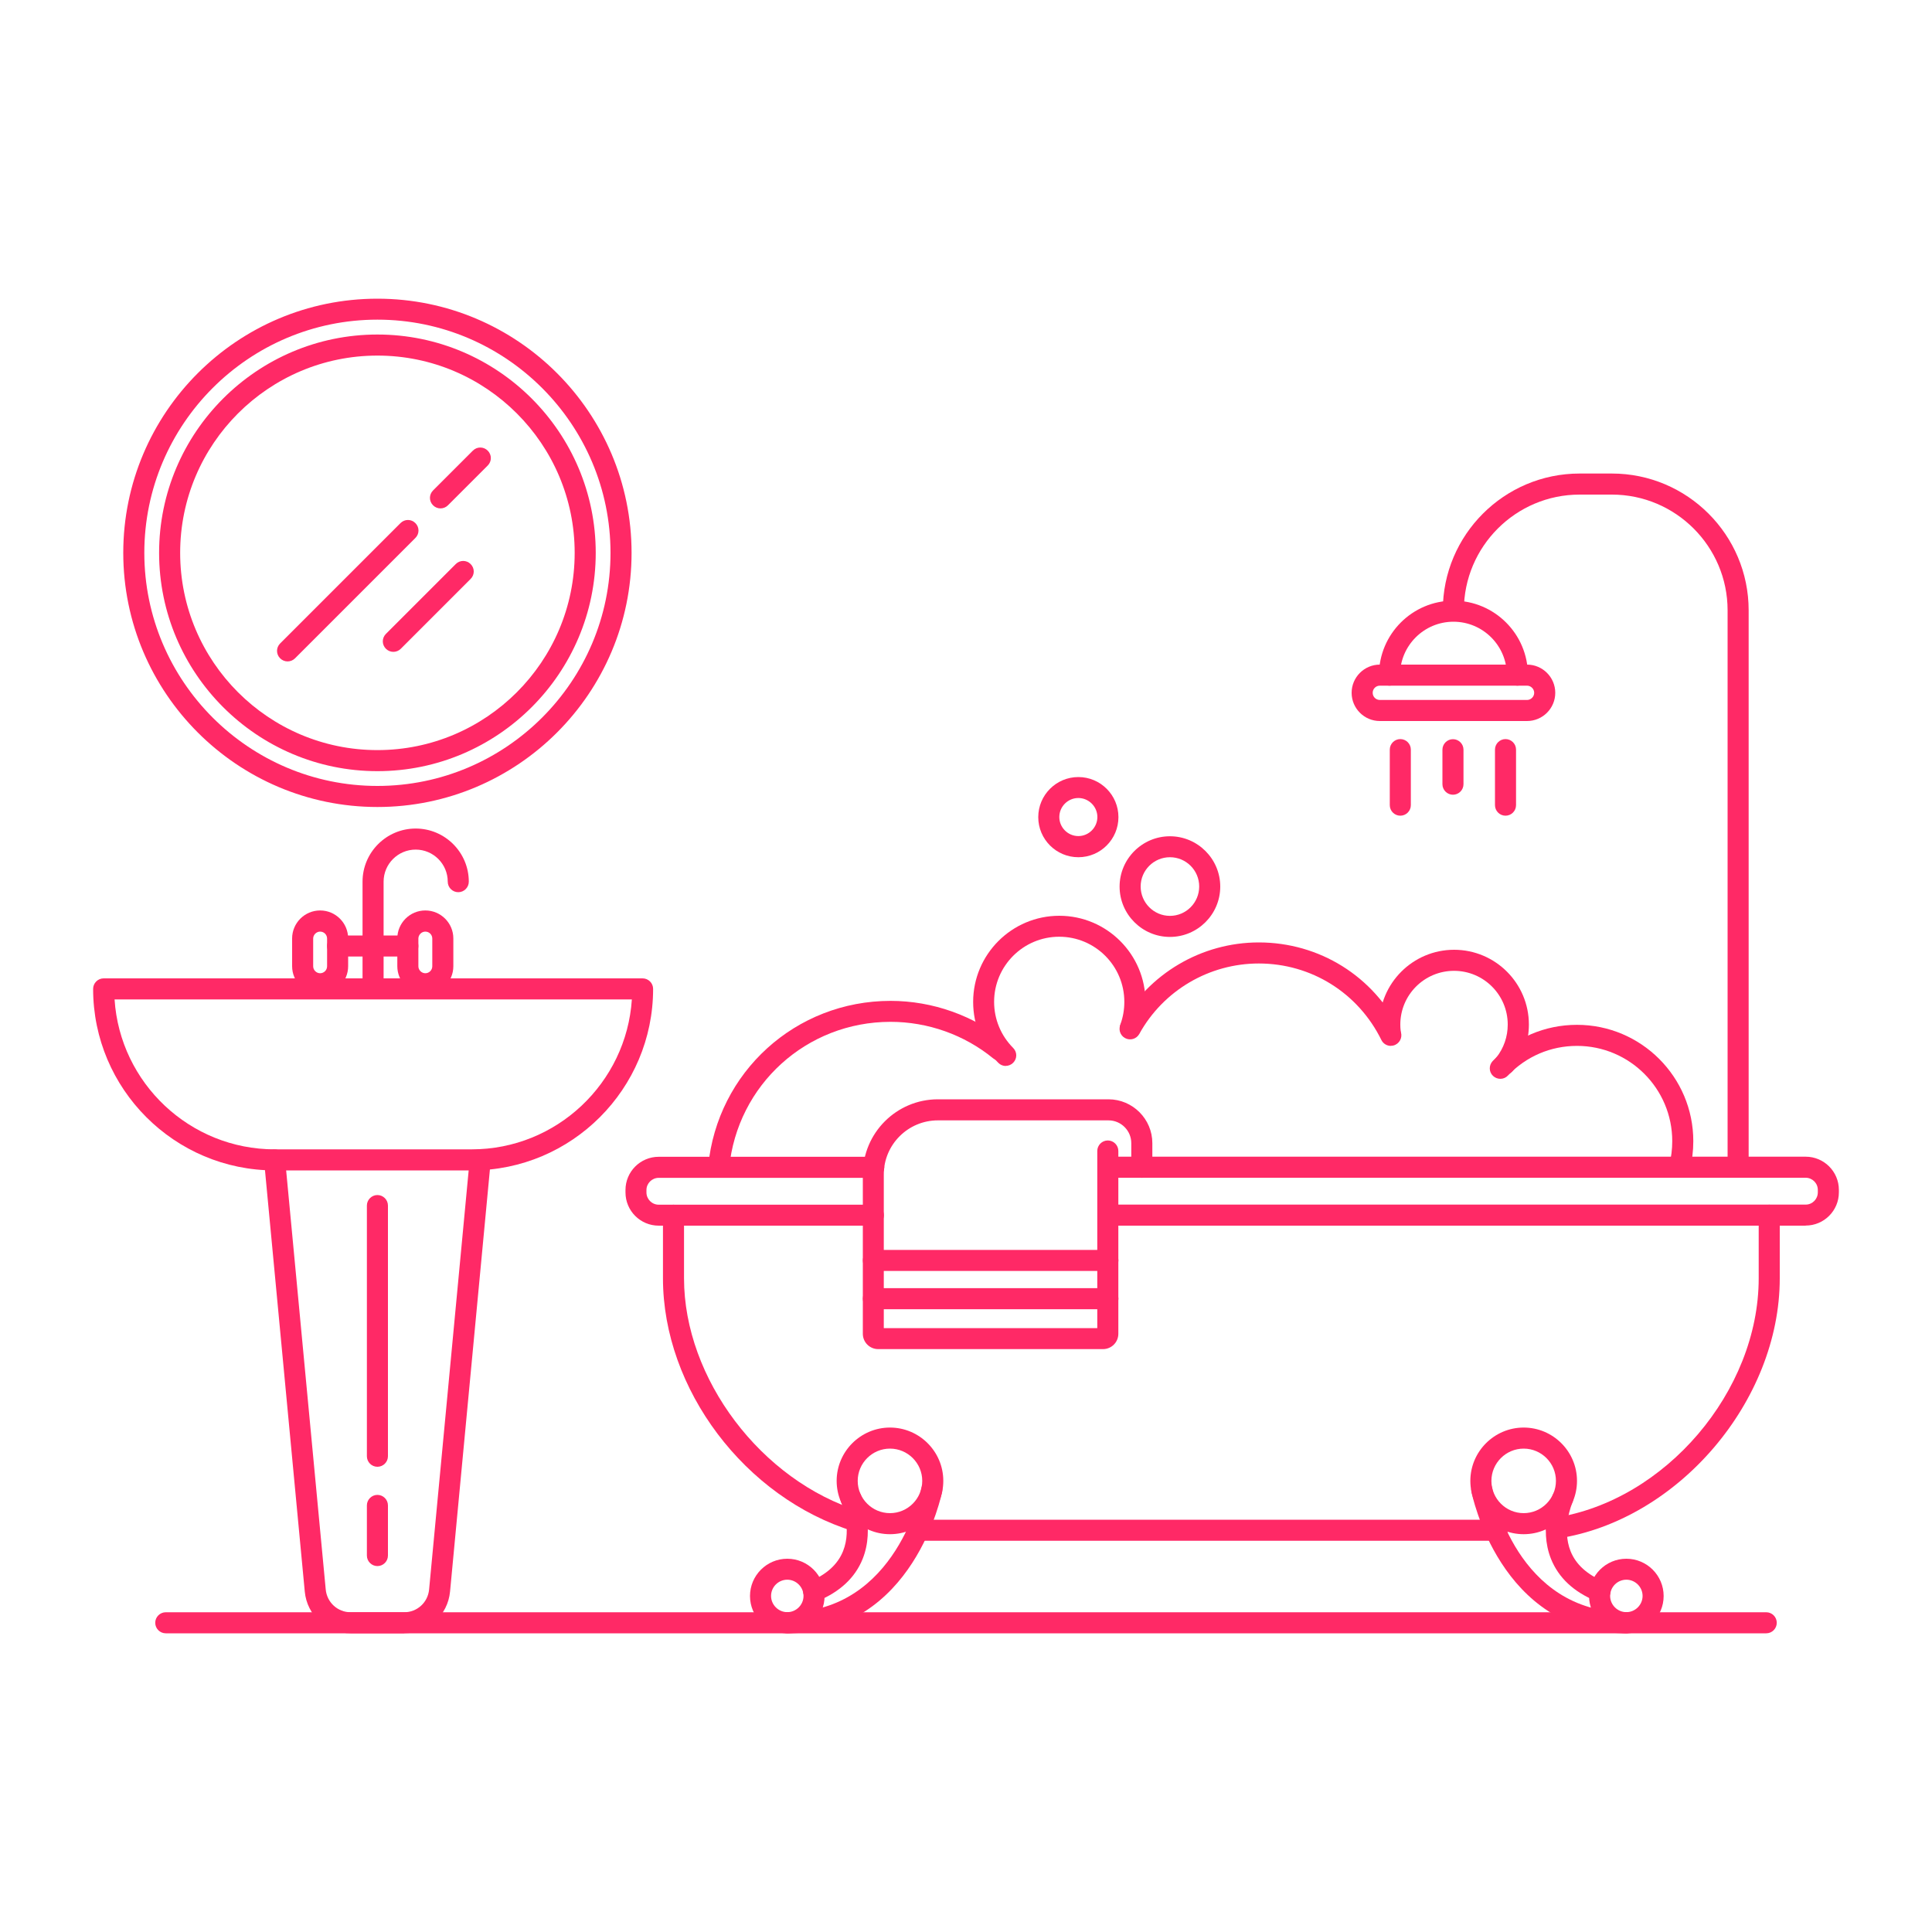 <?xml version="1.0" encoding="UTF-8"?>
<svg xmlns="http://www.w3.org/2000/svg" id="bathroom" viewBox="0 0 200 200">
  <defs>
    <style>
      .cls-1 {
        fill: #ff2966;
      }
    </style>
  </defs>
  <g id="Group">
    <g id="Group-2" data-name="Group">
      <g id="Group-3" data-name="Group">
        <path id="Contour" class="cls-1" d="m161.11,159.27c-.53,0-.99-.39-1.07-.92-.09-.59.32-1.15.91-1.24,11.44-1.75,21.11-13.1,21.11-24.78v-6.53c0-.6.49-1.09,1.09-1.09s1.09.49,1.09,1.09v6.53c0,12.7-10.51,25.03-22.96,26.93-.06,0-.11.01-.17.01Z"></path>
        <path id="Contour-2" data-name="Contour" class="cls-1" d="m154.98,159.5h-59.91c-.6,0-1.09-.49-1.09-1.09s.49-1.09,1.09-1.09h59.91c.6,0,1.09.49,1.09,1.09s-.49,1.09-1.09,1.09Z"></path>
        <path id="Contour-3" data-name="Contour" class="cls-1" d="m88.69,158.57c-.11,0-.21-.02-.32-.05-11.25-3.46-19.74-14.72-19.74-26.19v-6.53c0-.6.49-1.09,1.09-1.09s1.09.49,1.09,1.09v6.53c0,10.38,8,20.97,18.2,24.11.57.18.9.79.72,1.36-.14.47-.58.77-1.04.77Z"></path>
        <path id="Contour-4" data-name="Contour" class="cls-1" d="m90.41,126.88h-22.22c-1.9,0-3.44-1.54-3.44-3.44v-.25c0-1.9,1.54-3.44,3.44-3.44h22.26c.6,0,1.09.49,1.09,1.09s-.49,1.09-1.09,1.09h-22.26c-.7,0-1.27.57-1.27,1.26v.25c0,.7.57,1.27,1.27,1.27h22.22c.6,0,1.09.49,1.09,1.09s-.49,1.09-1.09,1.09Z"></path>
        <path id="Contour-5" data-name="Contour" class="cls-1" d="m186.92,126.88h-72.23c-.6,0-1.09-.49-1.09-1.09s.49-1.09,1.09-1.09h72.23c.7,0,1.26-.57,1.26-1.27v-.25c0-.7-.57-1.26-1.26-1.26h-72.23c-.6,0-1.09-.49-1.09-1.09s.49-1.09,1.09-1.09h72.23c1.9,0,3.44,1.54,3.44,3.44v.25c0,1.9-1.54,3.44-3.44,3.44Z"></path>
        <path id="Contour-6" data-name="Contour" class="cls-1" d="m92.13,158.82c-3.04,0-5.52-2.48-5.52-5.52s2.48-5.52,5.52-5.52,5.52,2.48,5.52,5.52-2.48,5.52-5.52,5.52Zm0-8.86c-1.84,0-3.34,1.5-3.34,3.34s1.5,3.34,3.34,3.34,3.34-1.5,3.34-3.34-1.5-3.34-3.34-3.34Z"></path>
        <path id="Contour-7" data-name="Contour" class="cls-1" d="m81.5,169.08c-2.13,0-3.86-1.73-3.86-3.86s1.73-3.86,3.86-3.86,3.86,1.73,3.86,3.86-1.73,3.86-3.86,3.86Zm0-5.55c-.93,0-1.68.76-1.68,1.68s.76,1.68,1.68,1.68,1.68-.76,1.68-1.68-.76-1.68-1.68-1.68Z"></path>
        <path id="Contour-8" data-name="Contour" class="cls-1" d="m81.5,169.08c-.6,0-1.09-.49-1.09-1.09s.49-1.09,1.09-1.09c11.36,0,13.87-12.76,13.89-12.89.11-.59.67-.98,1.27-.87.59.11.98.68.87,1.27-.03.15-2.89,14.67-16.04,14.67Z"></path>
        <path id="Contour-9" data-name="Contour" class="cls-1" d="m84.23,165.82c-.43,0-.83-.25-1.01-.68-.23-.56.04-1.19.59-1.42,1.74-.72,2.91-1.77,3.46-3.14.96-2.37-.17-5.01-.18-5.03-.24-.55,0-1.19.56-1.43.55-.24,1.19,0,1.43.55.06.14,1.52,3.47.22,6.71-.78,1.94-2.35,3.41-4.66,4.36-.14.06-.28.08-.41.08Z"></path>
        <path id="Contour-10" data-name="Contour" class="cls-1" d="m157.73,158.82c-3.04,0-5.52-2.48-5.52-5.52s2.48-5.52,5.52-5.52,5.52,2.48,5.52,5.52-2.48,5.52-5.52,5.52Zm0-8.86c-1.84,0-3.34,1.5-3.34,3.34s1.5,3.34,3.34,3.34,3.34-1.5,3.34-3.34-1.5-3.34-3.34-3.34Z"></path>
        <path id="Contour-11" data-name="Contour" class="cls-1" d="m168.36,169.08c-2.13,0-3.86-1.73-3.86-3.86s1.73-3.86,3.86-3.86,3.86,1.73,3.86,3.86-1.73,3.86-3.86,3.86Zm0-5.55c-.93,0-1.68.76-1.68,1.68s.76,1.68,1.68,1.68,1.68-.76,1.68-1.68-.76-1.68-1.68-1.68Z"></path>
        <path id="Contour-12" data-name="Contour" class="cls-1" d="m168.36,169.08c-13.14,0-16.01-14.52-16.04-14.67-.11-.59.28-1.16.87-1.27.59-.11,1.16.28,1.27.87.1.53,2.57,12.89,13.9,12.89.6,0,1.09.49,1.09,1.09s-.49,1.09-1.09,1.09Z"></path>
        <path id="Contour-13" data-name="Contour" class="cls-1" d="m165.63,165.82c-.14,0-.28-.03-.41-.08-2.32-.95-3.88-2.42-4.66-4.36-1.3-3.24.16-6.57.22-6.71.25-.55.89-.79,1.44-.55.55.24.8.89.55,1.44-.03.06-1.13,2.67-.18,5.03.55,1.37,1.72,2.42,3.46,3.14.56.23.82.86.59,1.42-.17.42-.58.68-1.01.68Z"></path>
        <path id="Contour-14" data-name="Contour" class="cls-1" d="m114.19,139.66h-23.28c-.88,0-1.59-.71-1.59-1.59v-16.5c0-4.29,3.49-7.77,7.77-7.77h17.66c2.5,0,4.54,2.04,4.54,4.54v2.5c0,.6-.49,1.09-1.09,1.09s-1.09-.49-1.09-1.09v-2.5c0-1.3-1.06-2.36-2.36-2.36h-17.66c-3.09,0-5.6,2.51-5.6,5.59v15.92h22.1v-18.34c0-.6.49-1.09,1.09-1.09s1.09.49,1.09,1.09v18.92c0,.88-.71,1.59-1.59,1.59Z"></path>
        <path id="Contour-15" data-name="Contour" class="cls-1" d="m114.69,131.57h-24.28c-.6,0-1.09-.49-1.09-1.09s.49-1.09,1.09-1.09h24.28c.6,0,1.09.49,1.09,1.09s-.49,1.09-1.09,1.09Z"></path>
        <path id="Contour-16" data-name="Contour" class="cls-1" d="m114.69,135.53h-24.28c-.6,0-1.09-.49-1.09-1.09s.49-1.09,1.09-1.09h24.28c.6,0,1.09.49,1.09,1.09s-.49,1.09-1.09,1.09Z"></path>
        <path id="Contour-17" data-name="Contour" class="cls-1" d="m179.93,121.92c-.6,0-1.09-.49-1.09-1.09v-57.65c0-6.6-5.37-11.98-11.98-11.98h-3.34c-6.6,0-11.98,5.37-11.98,11.98,0,.6-.49,1.09-1.09,1.09s-1.09-.49-1.09-1.09c0-7.81,6.35-14.16,14.16-14.16h3.34c7.81,0,14.16,6.35,14.16,14.16v57.65c0,.6-.49,1.09-1.09,1.09Z"></path>
        <path id="Contour-18" data-name="Contour" class="cls-1" d="m157.08,70.98c-.6,0-1.09-.49-1.09-1.09,0-3.05-2.48-5.53-5.53-5.53s-5.53,2.48-5.53,5.53c0,.6-.49,1.09-1.09,1.09s-1.09-.49-1.09-1.09c0-4.25,3.46-7.71,7.71-7.71s7.71,3.46,7.71,7.71c0,.6-.49,1.09-1.09,1.09Z"></path>
        <path id="Contour-19" data-name="Contour" class="cls-1" d="m158.08,74.64h-15.24c-1.61,0-2.92-1.31-2.92-2.92s1.31-2.92,2.92-2.92h15.24c1.61,0,2.92,1.31,2.92,2.92s-1.31,2.92-2.92,2.92Zm-15.24-3.66c-.41,0-.74.33-.74.74s.33.74.74.74h15.24c.4,0,.74-.34.74-.74s-.34-.74-.74-.74h-15.24Z"></path>
        <path id="Contour-20" data-name="Contour" class="cls-1" d="m74.4,121.92s-.07,0-.11,0c-.6-.06-1.04-.59-.98-1.19.95-9.76,9.06-17.12,18.88-17.12,4.36,0,8.62,1.52,12,4.27.47.38.53,1.07.15,1.53-.38.47-1.07.53-1.53.15-2.98-2.44-6.76-3.78-10.62-3.78-8.69,0-15.87,6.51-16.71,15.15-.05.56-.53.98-1.08.98Z"></path>
        <path id="Contour-21" data-name="Contour" class="cls-1" d="m104.12,110.35c-.28,0-.56-.11-.77-.32-1.68-1.68-2.61-3.92-2.61-6.31,0-4.92,4-8.92,8.92-8.92s8.92,4,8.92,8.92c0,1.05-.18,2.08-.54,3.05-.21.57-.83.86-1.4.65-.57-.21-.86-.83-.65-1.4.27-.74.4-1.51.4-2.31,0-3.72-3.02-6.74-6.74-6.74s-6.74,3.02-6.74,6.74c0,1.8.7,3.49,1.97,4.77.43.43.43,1.11,0,1.54-.21.21-.49.32-.77.32Z"></path>
        <path id="Contour-22" data-name="Contour" class="cls-1" d="m121.11,96.99c-2.87,0-5.21-2.34-5.21-5.21s2.34-5.21,5.21-5.21,5.21,2.34,5.21,5.21-2.34,5.21-5.21,5.21Zm0-8.25c-1.67,0-3.03,1.36-3.03,3.03s1.36,3.04,3.03,3.04,3.03-1.36,3.03-3.04-1.36-3.03-3.03-3.03Z"></path>
        <path id="Contour-23" data-name="Contour" class="cls-1" d="m111.63,88.74c-2.29,0-4.15-1.86-4.15-4.15s1.86-4.15,4.15-4.15,4.15,1.86,4.15,4.15-1.86,4.15-4.15,4.15Zm0-6.13c-1.09,0-1.97.89-1.97,1.97s.89,1.97,1.97,1.97,1.97-.89,1.97-1.97-.89-1.97-1.97-1.97Z"></path>
        <path id="Contour-24" data-name="Contour" class="cls-1" d="m143.98,108.27c-.4,0-.79-.22-.98-.61-2.4-4.88-7.26-7.92-12.69-7.92-5.14,0-9.88,2.79-12.37,7.29-.29.53-.95.72-1.48.43-.53-.29-.72-.95-.43-1.48,2.88-5.19,8.35-8.42,14.28-8.42,6.27,0,11.89,3.5,14.65,9.13.26.54.04,1.19-.5,1.46-.15.08-.32.11-.48.11Z"></path>
        <path id="Contour-25" data-name="Contour" class="cls-1" d="m155.74,111.25c-.24,0-.47-.08-.67-.23-.47-.37-.55-1.06-.18-1.53.78-.99,1.19-2.17,1.19-3.43,0-3.07-2.49-5.56-5.56-5.56s-5.56,2.49-5.56,5.56c0,.22.01.45.04.66.07.6-.36,1.14-.95,1.21-.6.06-1.14-.36-1.21-.95-.04-.3-.05-.61-.05-.92,0-4.27,3.47-7.74,7.74-7.74s7.74,3.47,7.74,7.74c0,1.75-.57,3.4-1.65,4.78-.21.27-.53.42-.86.42Z"></path>
        <path id="Contour-26" data-name="Contour" class="cls-1" d="m173.87,121.92c-.09,0-.18-.01-.27-.03-.58-.15-.94-.74-.79-1.32.2-.79.3-1.61.3-2.44,0-5.44-4.42-9.86-9.86-9.86-2.73,0-5.27,1.09-7.15,3.07-.41.44-1.1.45-1.54.04-.44-.41-.45-1.1-.04-1.54,2.3-2.42,5.4-3.75,8.73-3.75,6.64,0,12.04,5.4,12.04,12.04,0,1.01-.12,2.01-.37,2.97-.12.49-.57.82-1.05.82Z"></path>
        <path id="Contour-27" data-name="Contour" class="cls-1" d="m155.85,84.44c-.6,0-1.09-.49-1.09-1.09v-5.75c0-.6.49-1.09,1.09-1.09s1.09.49,1.09,1.09v5.75c0,.6-.49,1.09-1.09,1.09Z"></path>
        <path id="Contour-28" data-name="Contour" class="cls-1" d="m150.41,82.27c-.6,0-1.09-.49-1.09-1.09v-3.57c0-.6.49-1.09,1.09-1.09s1.09.49,1.09,1.09v3.57c0,.6-.49,1.09-1.09,1.09Z"></path>
        <path id="Contour-29" data-name="Contour" class="cls-1" d="m144.96,84.44c-.6,0-1.09-.49-1.09-1.09v-5.75c0-.6.49-1.09,1.09-1.09s1.09.49,1.09,1.09v5.75c0,.6-.49,1.09-1.09,1.09Z"></path>
      </g>
      <path id="Contour-30" data-name="Contour" class="cls-1" d="m48.82,121.16h-20.39c-10.36,0-18.79-8.43-18.79-18.79,0-.6.49-1.09,1.09-1.09h55.79c.6,0,1.09.49,1.09,1.09,0,10.36-8.43,18.79-18.79,18.79Zm-36.96-17.7c.56,8.65,7.78,15.52,16.58,15.52h20.39c8.79,0,16.01-6.87,16.58-15.52H11.85Z"></path>
      <path id="Contour-31" data-name="Contour" class="cls-1" d="m41.84,169.08h-5.54c-2.48,0-4.52-1.86-4.75-4.32l-4.21-44.58c-.06-.6.38-1.13.98-1.19.6-.06,1.13.38,1.19.98l4.21,44.58c.13,1.34,1.24,2.35,2.58,2.35h5.54c1.34,0,2.45-1.01,2.58-2.35l4.21-44.59c.06-.6.58-1.04,1.19-.98.6.06,1.04.59.98,1.19l-4.21,44.58c-.23,2.46-2.27,4.32-4.75,4.32Z"></path>
      <path id="Contour-32" data-name="Contour" class="cls-1" d="m39.07,162.12c-.6,0-1.09-.49-1.09-1.09v-5.19c0-.6.49-1.09,1.09-1.09s1.09.49,1.09,1.09v5.19c0,.6-.49,1.09-1.09,1.09Z"></path>
      <path id="Contour-33" data-name="Contour" class="cls-1" d="m39.07,151.84c-.6,0-1.09-.49-1.09-1.09v-25.95c0-.6.49-1.09,1.09-1.09s1.09.49,1.09,1.09v25.95c0,.6-.49,1.09-1.09,1.09Z"></path>
      <path id="Contour-34" data-name="Contour" class="cls-1" d="m38.62,102.92c-.6,0-1.09-.49-1.09-1.09v-10.56c0-3.03,2.47-5.5,5.5-5.5s5.5,2.47,5.5,5.5c0,.6-.49,1.09-1.09,1.09s-1.09-.49-1.09-1.09c0-1.83-1.49-3.32-3.32-3.32s-3.32,1.49-3.32,3.32v10.56c0,.6-.49,1.09-1.09,1.09Z"></path>
      <path id="Contour-35" data-name="Contour" class="cls-1" d="m33.14,102.92c-1.6,0-2.9-1.3-2.9-2.9v-2.87c0-1.6,1.3-2.9,2.9-2.9s2.9,1.3,2.9,2.9v2.87c0,1.6-1.3,2.9-2.9,2.9Zm0-6.48c-.39,0-.72.33-.72.72v2.87c0,.39.33.72.72.72s.72-.32.72-.72v-2.87c0-.4-.32-.72-.72-.72Z"></path>
      <path id="Contour-36" data-name="Contour" class="cls-1" d="m44.03,102.92c-1.6,0-2.9-1.3-2.9-2.9v-2.87c0-1.6,1.3-2.9,2.9-2.9s2.9,1.3,2.9,2.9v2.87c0,1.6-1.3,2.9-2.9,2.9Zm0-6.48c-.39,0-.72.33-.72.72v2.87c0,.39.33.72.72.72s.72-.32.72-.72v-2.87c0-.4-.32-.72-.72-.72Z"></path>
      <path id="Contour-37" data-name="Contour" class="cls-1" d="m42.22,99.02h-7.27c-.6,0-1.09-.49-1.09-1.09s.49-1.09,1.09-1.09h7.27c.6,0,1.09.49,1.09,1.09s-.49,1.09-1.09,1.09Z"></path>
      <path id="Contour-38" data-name="Contour" class="cls-1" d="m39.07,83.54c-14.51,0-26.31-11.8-26.31-26.31s11.8-26.31,26.31-26.31,26.31,11.8,26.31,26.31-11.8,26.31-26.31,26.31Zm0-50.45c-13.31,0-24.13,10.83-24.13,24.14s10.83,24.13,24.13,24.13,24.13-10.83,24.13-24.13-10.83-24.14-24.13-24.14Z"></path>
      <path id="Contour-39" data-name="Contour" class="cls-1" d="m39.07,79.83c-12.46,0-22.6-10.14-22.6-22.6s10.14-22.6,22.6-22.6,22.6,10.14,22.6,22.6-10.14,22.6-22.6,22.6Zm0-43.02c-11.26,0-20.42,9.16-20.42,20.42s9.16,20.42,20.42,20.42,20.42-9.16,20.42-20.42-9.16-20.42-20.42-20.42Z"></path>
      <path id="Contour-40" data-name="Contour" class="cls-1" d="m29.77,68.47c-.28,0-.56-.11-.77-.32-.43-.43-.43-1.11,0-1.54l12.46-12.46c.43-.43,1.11-.43,1.54,0s.43,1.11,0,1.54l-12.46,12.46c-.21.21-.49.32-.77.32Z"></path>
      <path id="Contour-41" data-name="Contour" class="cls-1" d="m45.6,52.63c-.28,0-.56-.11-.77-.32-.43-.43-.43-1.11,0-1.54l4.12-4.12c.43-.43,1.11-.43,1.54,0,.43.43.43,1.11,0,1.54l-4.12,4.12c-.21.21-.49.32-.77.32Z"></path>
      <path id="Contour-42" data-name="Contour" class="cls-1" d="m40.72,67.48c-.28,0-.56-.11-.77-.32-.43-.43-.43-1.11,0-1.54l7.23-7.23c.43-.43,1.11-.43,1.54,0s.43,1.11,0,1.54l-7.23,7.23c-.21.21-.49.32-.77.32Z"></path>
      <path id="Contour-43" data-name="Contour" class="cls-1" d="m182.84,169.08H17.16c-.6,0-1.09-.49-1.09-1.09s.49-1.09,1.09-1.09h165.68c.6,0,1.09.49,1.09,1.09s-.49,1.09-1.09,1.09Z"></path>
    </g>
  </g>
</svg>
